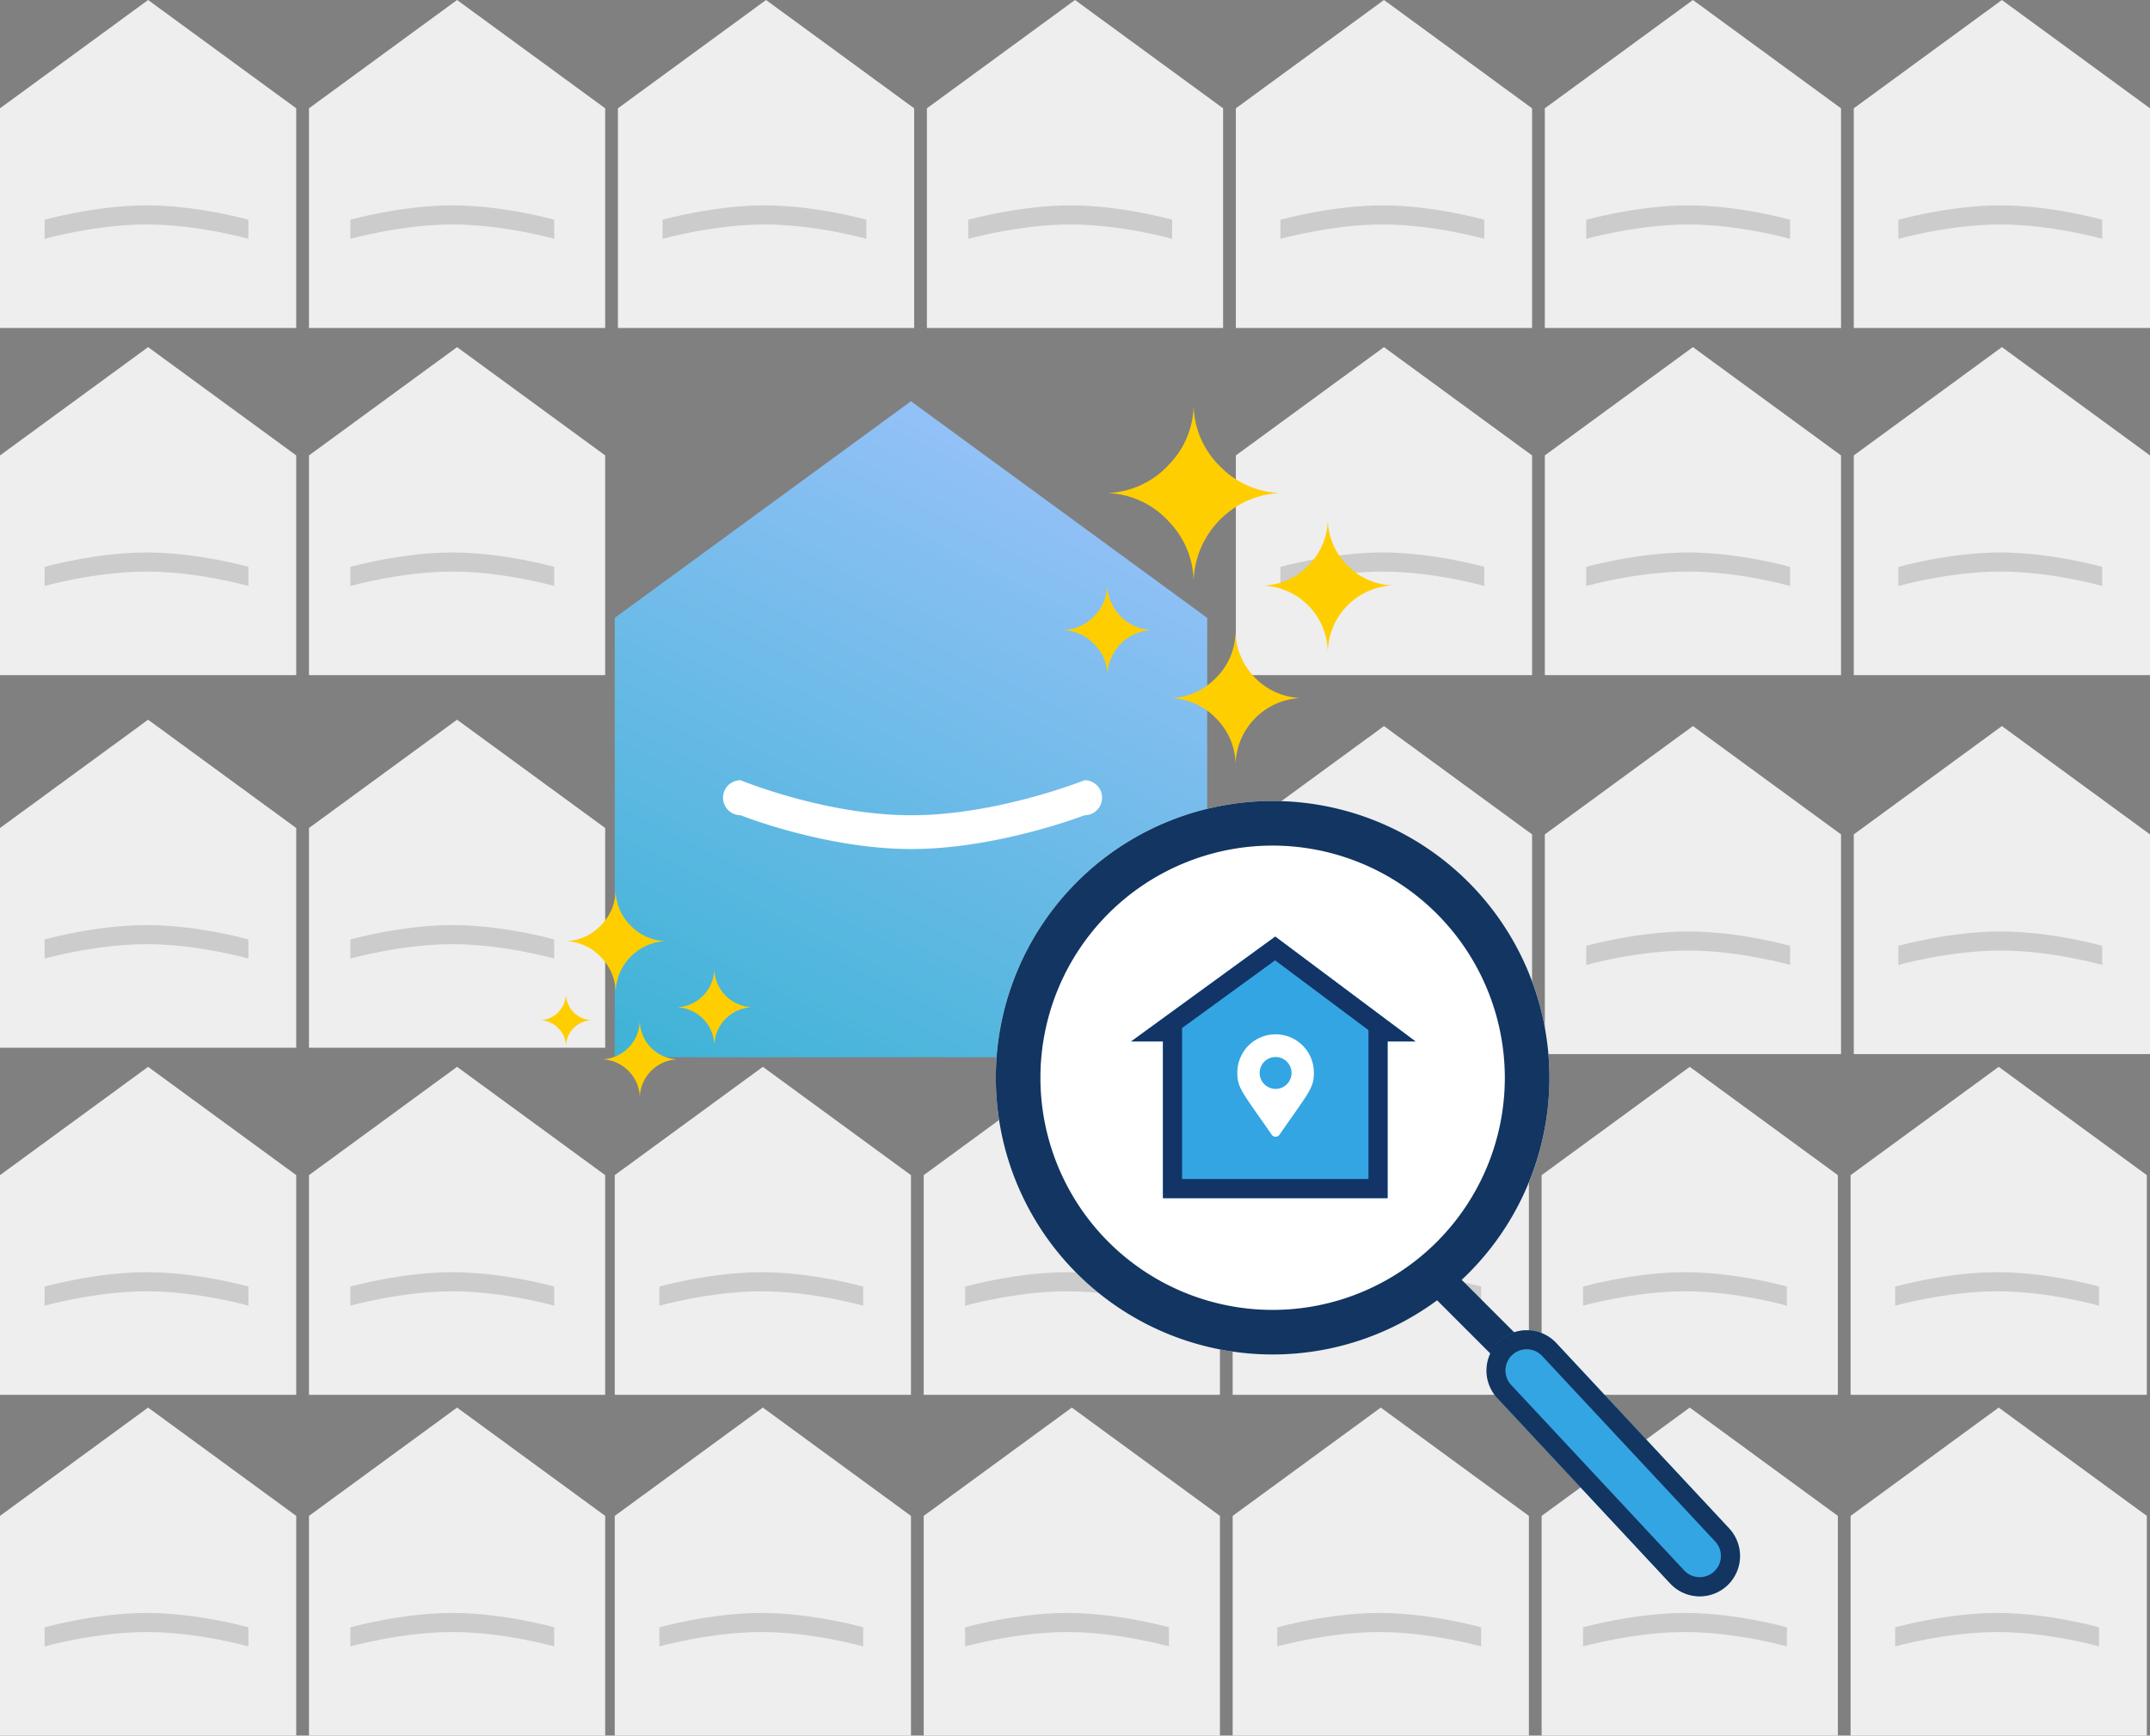 <svg xmlns="http://www.w3.org/2000/svg" width="674.999" height="545"><rect width="100%" height="100%" fill="#808080" stroke="none"/><defs><linearGradient id="a" x1=".5" x2=".04" y2="1" gradientUnits="objectBoundingBox"><stop offset="0" stop-color="#93c1f7"/><stop offset="1" stop-color="#3fb3d6"/></linearGradient><style>.b{fill:#eee}.c{fill:#ccc}.d{fill:#ffce00}.e{fill:#fff}.f{fill:#123561}.g{fill:#33a5e3}</style></defs><path d="M-5001 206V68.02L-4908 0l93 68.02V206Z" transform="translate(5194 126)" style="fill:url(#a)"/><path class="b" d="M97 212v-68.99L143.5 109l46.5 34.01V212ZM97 438v-68.99L143.5 335l46.5 34.01V438ZM97 545v-68.99L143.5 442l46.5 34.01V545ZM97 103V34.01L143.5 0 190 34.01V103ZM97 329v-68.99L143.5 226l46.5 34.01V329ZM291 103V34.01L337.5 0 384 34.01V103ZM290 438v-68.99L336.5 335l46.5 34.01V438ZM290 545v-68.99L336.5 442l46.5 34.01V545ZM485 103V34.01L531.5 0 578 34.01V103ZM484 438v-68.99L530.5 335l46.5 34.01V438ZM484 545v-68.99L530.5 442l46.5 34.01V545ZM485 331v-68.99L531.5 228l46.5 34.01V331ZM485 212v-68.99L531.5 109l46.5 34.01V212ZM0 212v-68.99L46.5 109 93 143.01V212ZM0 438v-68.99L46.5 335 93 369.01V438ZM0 545v-68.99L46.5 442 93 476.01V545ZM0 103V34.01L46.5 0 93 34.01V103ZM0 329v-68.99L46.5 226 93 260.01V329ZM194 103V34.01L240.5 0 287 34.01V103ZM193 438v-68.99L239.5 335l46.5 34.01V438ZM193 545v-68.99L239.5 442l46.5 34.01V545ZM388 103V34.01L434.5 0 481 34.01V103ZM387 438v-68.99L433.5 335l46.5 34.01V438ZM387 545v-68.99L433.5 442l46.5 34.01V545ZM388 331v-68.99L434.5 228l46.5 34.01V331ZM388 212v-68.99L434.5 109l46.5 34.01V212ZM582 103V34.01L628.5 0 675 34.01V103ZM581 438v-68.99L627.5 335l46.5 34.01V438ZM581 545v-68.99L627.5 442l46.5 34.01V545ZM582 331v-68.99L628.5 228l46.5 34.01V331ZM582 212v-68.99L628.5 109l46.5 34.01V212Z"/><path class="c" d="M14 178s16.083-4.514 32.083-4.514S78 178 78 178v6s-15.917-4.517-31.917-4.517S14 184 14 184ZM14 404s16.083-4.514 32.083-4.514S78 404 78 404v6s-15.917-4.517-31.917-4.517S14 410 14 410ZM14 511s16.083-4.514 32.083-4.514S78 511 78 511v6s-15.917-4.517-31.917-4.517S14 517 14 517ZM14 69s16.083-4.514 32.083-4.514S78 69 78 69v6s-15.917-4.517-31.917-4.517S14 75 14 75ZM14 295s16.083-4.514 32.083-4.514S78 295 78 295v6s-15.917-4.517-31.917-4.517S14 301 14 301ZM208 69s16.083-4.514 32.083-4.514S272 69 272 69v6s-15.917-4.517-31.917-4.517S208 75 208 75ZM207 404s16.083-4.514 32.083-4.514S271 404 271 404v6s-15.917-4.517-31.917-4.517S207 410 207 410ZM207 511s16.083-4.514 32.083-4.514S271 511 271 511v6s-15.917-4.517-31.917-4.517S207 517 207 517ZM402 69s16.083-4.514 32.083-4.514S466 69 466 69v6s-15.917-4.517-31.917-4.517S402 75 402 75ZM401 404s16.083-4.514 32.083-4.514S465 404 465 404v6s-15.917-4.517-31.917-4.517S401 410 401 410ZM401 511s16.083-4.514 32.083-4.514S465 511 465 511v6s-15.917-4.517-31.917-4.517S401 517 401 517ZM402 297s16.083-4.514 32.083-4.514S466 297 466 297v6s-15.917-4.517-31.917-4.517S402 303 402 303ZM402 178s16.083-4.514 32.083-4.514S466 178 466 178v6s-15.917-4.517-31.917-4.517S402 184 402 184ZM596 69s16.083-4.514 32.083-4.514S660 69 660 69v6s-15.917-4.517-31.917-4.517S596 75 596 75ZM595 404s16.083-4.514 32.083-4.514S659 404 659 404v6s-15.917-4.517-31.917-4.517S595 410 595 410ZM595 511s16.083-4.514 32.083-4.514S659 511 659 511v6s-15.917-4.517-31.917-4.517S595 517 595 517ZM596 297s16.083-4.514 32.083-4.514S660 297 660 297v6s-15.917-4.517-31.917-4.517S596 303 596 303ZM596 178s16.083-4.514 32.083-4.514S660 178 660 178v6s-15.917-4.517-31.917-4.517S596 184 596 184ZM110 178s16.083-4.514 32.083-4.514S174 178 174 178v6s-15.917-4.517-31.917-4.517S110 184 110 184ZM110 404s16.083-4.514 32.083-4.514S174 404 174 404v6s-15.917-4.517-31.917-4.517S110 410 110 410ZM110 511s16.083-4.514 32.083-4.514S174 511 174 511v6s-15.917-4.517-31.917-4.517S110 517 110 517ZM110 69s16.083-4.514 32.083-4.514S174 69 174 69v6s-15.917-4.517-31.917-4.517S110 75 110 75ZM110 295s16.083-4.514 32.083-4.514S174 295 174 295v6s-15.917-4.517-31.917-4.517S110 301 110 301ZM304 69s16.083-4.514 32.083-4.514S368 69 368 69v6s-15.917-4.517-31.917-4.517S304 75 304 75ZM303 404s16.083-4.514 32.083-4.514S367 404 367 404v6s-15.917-4.517-31.917-4.517S303 410 303 410ZM303 511s16.083-4.514 32.083-4.514S367 511 367 511v6s-15.917-4.517-31.917-4.517S303 517 303 517ZM498 69s16.083-4.514 32.083-4.514S562 69 562 69v6s-15.917-4.517-31.917-4.517S498 75 498 75ZM497 404s16.083-4.514 32.083-4.514S561 404 561 404v6s-15.917-4.517-31.917-4.517S497 410 497 410ZM497 511s16.083-4.514 32.083-4.514S561 511 561 511v6s-15.917-4.517-31.917-4.517S497 517 497 517ZM498 297s16.083-4.514 32.083-4.514S562 297 562 297v6s-15.917-4.517-31.917-4.517S498 303 498 303ZM498 178s16.083-4.514 32.083-4.514S562 178 562 178v6s-15.917-4.517-31.917-4.517S498 184 498 184Z"/><path class="d" d="M333.742 197.862a14.084 14.084 0 0 0 9.863-4.483 14.048 14.048 0 0 0 4.065-10.042 14.5 14.5 0 0 0 13.868 14.525 14.5 14.5 0 0 0-13.868 14.525 13.8 13.8 0 0 0-4.065-10.042 14.085 14.085 0 0 0-9.863-4.483Zm13.928-43.039a27.472 27.472 0 0 0 19.188-8.787 27.363 27.363 0 0 0 7.89-19.607 27.363 27.363 0 0 0 7.89 19.607 27.743 27.743 0 0 0 19.249 8.787 27.705 27.705 0 0 0-13.689 4.244 28.725 28.725 0 0 0-9.863 10.341 28.109 28.109 0 0 0-3.587 13.928 27.5 27.5 0 0 0-7.89-19.666 27.292 27.292 0 0 0-19.188-8.847Zm19.846 64.379a20.58 20.58 0 0 0 14.466-6.575 20.586 20.586 0 0 0 5.916-14.765 21.357 21.357 0 0 0 20.324 21.34 21.357 21.357 0 0 0-20.324 21.34 20.586 20.586 0 0 0-5.918-14.765 20.94 20.94 0 0 0-14.464-6.575Zm29.082-35.312a20.445 20.445 0 0 0 14.4-6.575 20.572 20.572 0 0 0 5.86-14.825 20.586 20.586 0 0 0 5.918 14.763 20.58 20.58 0 0 0 14.466 6.575 21.352 21.352 0 0 0-20.384 21.343 21.142 21.142 0 0 0-20.26-21.281ZM169.647 320.35a8.117 8.117 0 0 0 5.684-2.584 8.1 8.1 0 0 0 2.343-5.788 8.359 8.359 0 0 0 7.993 8.372 8.359 8.359 0 0 0-7.993 8.372 7.956 7.956 0 0 0-2.343-5.788 8.117 8.117 0 0 0-5.684-2.584Zm8.027-24.8a15.833 15.833 0 0 0 11.059-5.069 15.77 15.77 0 0 0 4.548-11.3 15.77 15.77 0 0 0 4.548 11.3 15.989 15.989 0 0 0 11.092 5.064 15.968 15.968 0 0 0-7.889 2.446 16.555 16.555 0 0 0-5.684 5.96 16.2 16.2 0 0 0-2.067 8.027 15.85 15.85 0 0 0-4.548-11.334 15.73 15.73 0 0 0-11.059-5.099Zm11.438 37.1a12.306 12.306 0 0 0 11.748-12.3 12.309 12.309 0 0 0 11.713 12.3 12.309 12.309 0 0 0-11.713 12.3 11.864 11.864 0 0 0-3.411-8.509 12.069 12.069 0 0 0-8.337-3.792Zm23.461-16.331a12.247 12.247 0 0 0 11.679-12.333 12.306 12.306 0 0 0 11.751 12.299 12.306 12.306 0 0 0-11.748 12.3 12.185 12.185 0 0 0-11.682-12.266Z"/><path class="e" d="M232.5 245s26.6 11 53.6 11 54.4-11 54.4-11a5.5 5.5 0 0 1 0 11s-27.4 10.611-54.4 10.611S232.5 256 232.5 256a5.5 5.5 0 0 1 0-11Z"/><g transform="translate(312.645 251.526)"><circle class="e" cx="86.901" cy="86.901" r="86.901"/><path class="f" d="M86.9 14a72.9 72.9 0 1 0 72.9 72.9A72.983 72.983 0 0 0 86.9 14m0-14A86.9 86.9 0 1 1 0 86.9 86.9 86.9 0 0 1 86.9 0Z"/><path class="g" d="M52.468 124.7V75.492H42.49l45.237-32.913 44.016 32.913h-8.753V124.7Z"/><path d="M74.5 76.121V29.37L45.188 7.455l-29.21 21.253v47.413H74.5m6 6H9.978V32.913H0L45.237 0l44.016 32.913H80.5Z" transform="translate(42.49 42.579)" style="fill:#123467"/><path class="f" d="m157.959 176.212-24.311-24.311 7.071-7.071 24.311 24.311Z"/><rect class="g" width="104.894" height="25.32" rx="12.66" transform="rotate(-133 165.605 79.574)"/><path class="f" d="M216.105 241.61a6.66 6.66 0 1 0 9.742-9.085l-54.27-58.197a6.66 6.66 0 1 0-9.741 9.084l54.269 58.197m-4.388 4.092-54.27-58.197a12.66 12.66 0 1 1 18.518-17.268l54.27 58.197a12.66 12.66 0 1 1-18.518 17.268Z"/></g><path class="e" d="M399.246 356.302c-9.094-13.185-10.782-14.538-10.782-19.383a12.017 12.017 0 1 1 24.033 0c0 4.845-1.688 6.2-10.782 19.381a1.5 1.5 0 0 1-2.47 0Zm1.235-14.374a5.007 5.007 0 1 0-5.007-5.009 5.007 5.007 0 0 0 5.007 5.007Z"/></svg>